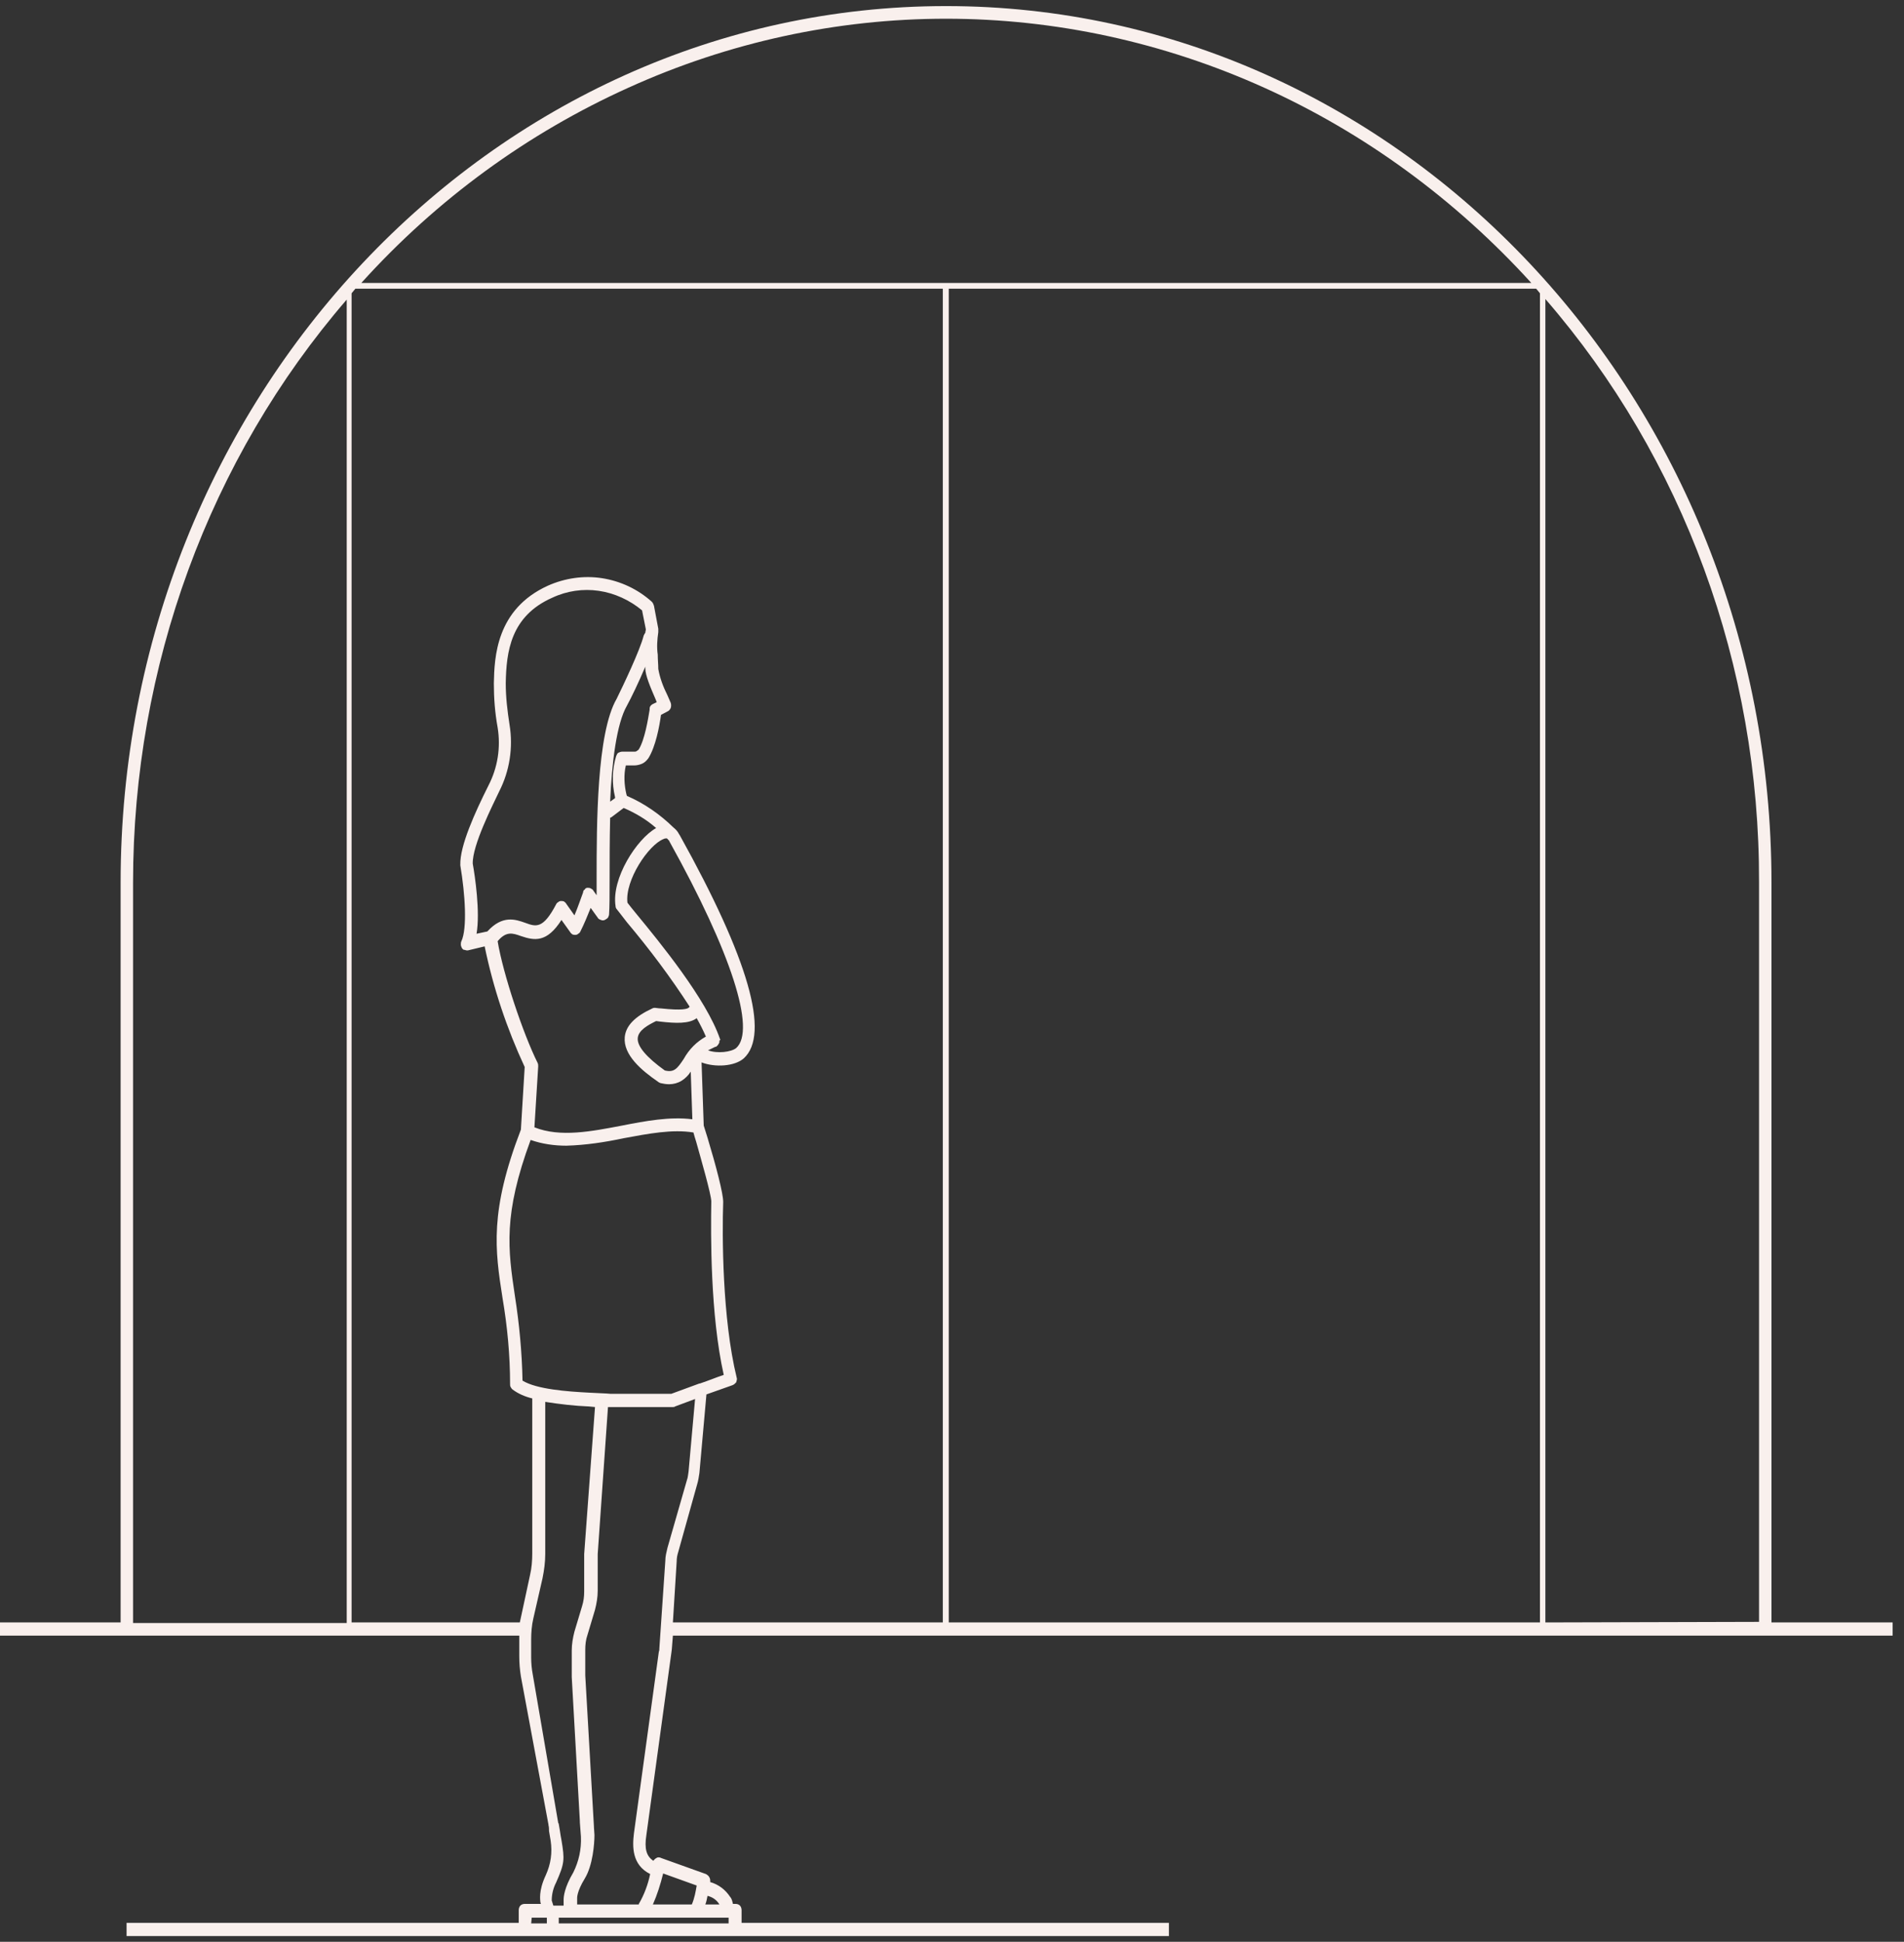 <?xml version="1.0" encoding="UTF-8"?> <svg xmlns="http://www.w3.org/2000/svg" width="154" height="157" viewBox="0 0 154 157" fill="none"><rect x="0" y="0" width="154" height="157" fill="#333333" stroke="none"/> <path d="M143.281 131.181V71.363C143.281 32.259 113.313 0.492 76.519 0.492C39.725 0.492 9.756 32.259 9.756 71.363V131.181H0V132.249H42V133.921C42 134.479 42.044 134.989 42.131 135.547L44.362 147.529V147.575C44.406 147.715 44.406 147.9 44.406 148.04C44.45 148.318 44.494 148.597 44.538 148.829C44.683 149.789 44.552 150.718 44.144 151.616C43.531 152.916 43.706 153.659 43.706 153.799L43.75 153.938H42.438C42.306 153.938 42.175 153.984 42.087 154.077C42 154.17 41.956 154.31 41.956 154.449V155.471H10.238V156.539H94.544V155.471H59.981V154.449C59.981 154.31 59.938 154.17 59.85 154.077C59.763 153.984 59.631 153.938 59.5 153.938H59.281C59.237 153.752 59.194 153.52 59.062 153.381C58.669 152.777 58.1 152.359 57.444 152.173V152.127C57.444 151.987 57.444 151.895 57.356 151.755C57.312 151.662 57.181 151.569 57.094 151.523L53.462 150.223C53.375 150.176 53.331 150.176 53.244 150.176C53.156 150.176 53.112 150.223 53.025 150.269C52.981 150.315 52.894 150.362 52.85 150.455C52.281 150.083 52.106 149.48 52.281 148.365L54.294 133.689C54.294 133.596 54.337 133.457 54.337 133.364L54.425 132.249H153.081V131.181H143.281V131.181ZM76.737 131.181V23.342H124.25L124.556 23.713V131.181H76.737V131.181ZM76.519 1.514C85.356 1.514 94.106 3.418 102.244 7.087C110.381 10.756 117.731 16.143 123.856 22.877H29.225C35.35 16.097 42.7 10.756 50.837 7.087C58.931 3.418 67.681 1.514 76.519 1.514V1.514ZM10.762 71.363C10.762 53.901 16.931 37.089 28.044 24.224V131.228H10.762V71.363ZM42.175 130.577C42.131 130.763 42.087 130.995 42.044 131.181H28.438V23.713L28.744 23.342H76.256V131.181H54.425L54.731 126.258C54.731 125.98 54.775 125.747 54.862 125.469L56.394 119.989C56.481 119.71 56.525 119.385 56.569 119.106L57.138 112.744L59.237 112C59.369 111.954 59.456 111.861 59.544 111.768C59.587 111.629 59.631 111.49 59.587 111.397C58.406 106.567 58.406 99.832 58.494 97.185C58.494 96.489 57.925 94.306 57.225 91.984L56.919 91.008L56.744 85.9C57.837 86.318 59.413 86.225 60.156 85.575C62.3 83.624 60.55 77.54 54.994 67.555L54.906 67.416C54.819 67.23 54.644 67.044 54.469 66.905C53.375 65.837 52.106 64.954 50.706 64.35L50.663 64.211C50.487 63.468 50.444 62.632 50.619 61.889H51.275C51.494 61.889 51.712 61.843 51.931 61.75C52.15 61.657 52.325 61.471 52.456 61.285C53.025 60.356 53.331 58.777 53.462 57.802L53.987 57.523C54.119 57.477 54.206 57.338 54.25 57.245C54.294 57.105 54.294 56.966 54.25 56.827C54.163 56.641 54.075 56.409 53.987 56.223C53.638 55.526 53.375 54.83 53.244 54.087C53.244 53.715 53.2 53.344 53.2 52.926C53.112 52.322 53.156 51.718 53.244 51.114V50.836L52.894 48.978C52.85 48.839 52.806 48.746 52.719 48.653C51.581 47.631 50.181 46.981 48.694 46.749C47.206 46.517 45.675 46.749 44.319 47.353C40.119 49.257 39.987 53.158 39.944 55.248C39.944 56.455 40.031 57.616 40.25 58.824C40.513 60.449 40.25 62.075 39.506 63.515C38.413 65.697 37.188 68.391 37.231 69.924V69.97C37.625 72.292 37.8 75.079 37.319 76.1C37.275 76.193 37.275 76.286 37.275 76.379C37.275 76.472 37.319 76.565 37.362 76.658C37.406 76.704 37.45 76.797 37.538 76.797C37.625 76.797 37.669 76.844 37.756 76.844H37.844L39.2 76.518C39.9 79.909 40.994 83.16 42.438 86.271L42.131 91.334C39.594 97.928 40.031 101.04 40.644 104.941C41.038 107.263 41.256 109.585 41.256 111.908C41.256 112 41.256 112.047 41.3 112.14C41.344 112.233 41.388 112.279 41.431 112.326C41.913 112.697 42.481 112.929 43.05 113.069V125.608C43.05 126.165 43.006 126.769 42.875 127.326L42.175 130.577V130.577ZM47.688 112.604C45.85 112.511 43.4 112.326 42.263 111.629C42.219 109.353 42 107.031 41.65 104.802C41.081 100.994 40.688 98.207 42.919 92.169C43.837 92.495 44.844 92.634 45.806 92.634C47.381 92.588 48.913 92.355 50.444 92.03C52.456 91.659 54.381 91.287 56.087 91.566C56.131 91.752 56.219 92.03 56.306 92.309C56.656 93.563 57.531 96.582 57.531 97.139C57.487 99.786 57.444 106.288 58.538 111.165C57.969 111.35 57.312 111.629 56.612 111.861H56.569L54.294 112.697H49.394C48.956 112.651 48.388 112.651 47.688 112.604V112.604ZM38.237 69.831C38.194 68.345 39.856 65.094 40.381 63.979C41.212 62.353 41.519 60.449 41.212 58.592C41.038 57.477 40.906 56.362 40.906 55.248C40.95 52.694 41.3 49.814 44.669 48.328C45.85 47.771 47.163 47.585 48.431 47.771C49.7 47.956 50.925 48.514 51.931 49.35L52.237 50.882C52.237 50.975 52.194 51.068 52.194 51.161C52.15 51.207 52.106 51.3 52.062 51.393C51.756 52.601 50.4 55.434 49.875 56.502C48.256 59.288 48.256 66.673 48.256 71.085V72.385L47.994 72.013C47.95 71.921 47.862 71.874 47.775 71.828C47.688 71.781 47.6 71.781 47.513 71.781C47.425 71.781 47.337 71.828 47.294 71.921C47.206 71.967 47.163 72.06 47.163 72.153C46.987 72.617 46.725 73.407 46.462 74.011L45.806 73.082C45.763 72.989 45.675 72.942 45.631 72.896C45.544 72.85 45.456 72.85 45.369 72.85C45.281 72.85 45.194 72.896 45.15 72.942C45.062 72.989 45.019 73.035 44.975 73.128C43.925 75.125 43.356 74.939 42.481 74.614C41.694 74.336 40.644 73.964 39.419 75.311L38.544 75.497C38.85 73.732 38.413 70.806 38.237 69.831V69.831ZM49.744 64.443V64.536L49.35 64.815C49.481 61.657 49.875 58.499 50.706 57.059C51.013 56.502 51.669 55.155 52.194 53.901V54.04C52.194 54.598 52.587 55.526 53.069 56.641C53.069 56.688 53.112 56.734 53.112 56.78L52.806 56.92C52.719 56.966 52.675 57.013 52.631 57.059C52.587 57.105 52.544 57.198 52.544 57.291V57.384C52.413 58.174 52.15 59.799 51.669 60.589C51.625 60.635 51.581 60.682 51.494 60.728C51.45 60.775 51.362 60.775 51.319 60.775H50.312C50.225 60.775 50.094 60.821 50.006 60.867C49.919 60.914 49.875 61.053 49.831 61.146C49.525 62.168 49.481 63.329 49.744 64.443V64.443ZM42.131 75.683C43.225 76.054 44.231 76.24 45.413 74.382L46.112 75.357C46.156 75.45 46.244 75.497 46.288 75.543C46.375 75.59 46.462 75.59 46.55 75.59C46.638 75.59 46.725 75.543 46.769 75.497C46.856 75.45 46.9 75.404 46.944 75.311C47.25 74.707 47.513 74.057 47.775 73.407L48.344 74.196C48.388 74.289 48.475 74.336 48.606 74.382C48.694 74.428 48.825 74.428 48.913 74.382C49 74.336 49.087 74.289 49.175 74.196C49.219 74.103 49.263 74.011 49.263 73.918C49.306 73.36 49.306 72.385 49.306 71.085C49.306 69.784 49.306 67.927 49.35 66.115C49.394 66.115 49.481 66.069 49.525 66.022L50.444 65.326C51.406 65.744 52.281 66.255 53.069 66.951C51.494 67.834 49.438 71.038 49.788 73.267C49.788 73.36 49.831 73.453 49.875 73.5C50.05 73.732 50.356 74.103 50.706 74.568C52.544 76.751 54.25 79.026 55.781 81.395L55.737 81.441C55.65 81.581 55.169 81.72 53.462 81.534C53.244 81.534 53.069 81.488 52.981 81.488C52.894 81.488 52.85 81.488 52.763 81.534C51.362 82.184 50.619 82.927 50.531 83.856C50.4 85.296 51.888 86.55 53.244 87.479C53.288 87.525 53.331 87.525 53.419 87.572C53.638 87.618 53.856 87.665 54.119 87.665C54.469 87.665 54.819 87.572 55.125 87.386C55.431 87.2 55.694 86.922 55.869 86.643L56 90.498C54.206 90.265 52.194 90.637 50.312 91.008C47.862 91.473 45.325 91.984 43.225 91.148L43.531 86.225C43.531 86.132 43.531 86.039 43.487 85.946C42.306 83.578 40.688 78.748 40.25 76.1C40.95 75.264 41.475 75.45 42.131 75.683V75.683ZM58.231 83.996C57.138 80.791 53.331 76.147 51.494 73.918C51.188 73.546 50.925 73.221 50.75 72.989C50.531 71.178 52.456 68.298 53.681 67.834C53.769 67.787 53.856 67.787 53.944 67.787L54.119 67.973L54.163 68.066C59.15 77.029 61.163 83.299 59.544 84.739C59.15 85.064 58.013 85.203 57.269 84.924C57.444 84.832 57.663 84.739 57.837 84.646C57.925 84.646 57.969 84.599 58.013 84.553C58.056 84.507 58.1 84.46 58.144 84.367C58.188 84.321 58.188 84.228 58.188 84.135C58.275 84.089 58.275 84.042 58.231 83.996V83.996ZM55.3 85.621C54.775 86.411 54.513 86.736 53.769 86.55C52.281 85.482 51.538 84.599 51.581 83.949C51.625 83.299 52.413 82.881 53.069 82.556L53.419 82.602C54.644 82.742 55.737 82.788 56.35 82.324C56.612 82.788 56.875 83.299 57.094 83.81C56.35 84.228 55.737 84.832 55.3 85.621V85.621ZM43.094 135.407C43.006 134.943 42.962 134.479 42.962 134.014V132.574C42.962 132.017 43.006 131.413 43.138 130.856L43.881 127.605C44.013 126.955 44.1 126.305 44.1 125.655V113.347C45.281 113.533 46.462 113.672 47.644 113.719L48.125 113.765L47.25 125.655V128.673C47.25 129.091 47.206 129.463 47.075 129.881L46.462 131.924C46.331 132.435 46.244 132.946 46.244 133.457V135.593L46.9 147.25V147.343L46.987 148.504C47.031 149.526 46.812 150.501 46.375 151.384C45.631 152.638 45.587 153.381 45.587 153.613V154.077H44.756L44.625 153.659C44.625 153.148 44.756 152.638 44.975 152.22C45.675 150.641 45.675 150.362 45.413 148.783C45.369 148.551 45.325 148.318 45.281 147.993C45.237 147.808 45.237 147.668 45.194 147.482C45.194 147.452 45.179 147.421 45.15 147.39L43.094 135.407V135.407ZM43.006 155.053H44.231V155.517H42.962L43.006 155.053V155.053ZM45.194 155.517V155.053H58.931V155.517H45.194V155.517ZM58.188 153.984H57.05C57.138 153.752 57.181 153.52 57.225 153.288C57.619 153.381 57.969 153.613 58.188 153.984ZM56.35 152.452C56.263 152.963 56.175 153.474 55.956 153.984H52.806C53.156 153.195 53.419 152.359 53.638 151.477L56.35 152.452V152.452ZM53.812 126.212L53.331 133.271C53.331 133.364 53.331 133.457 53.288 133.55L51.275 148.226C51.144 149.294 51.1 150.78 52.587 151.523C52.413 152.359 52.106 153.195 51.669 153.938V153.984H46.681V153.474C46.681 153.474 46.638 152.963 47.294 151.895C47.95 150.826 48.081 149.062 48.081 148.365L48.038 147.715V147.668L47.337 135.454V133.41C47.337 132.992 47.381 132.574 47.513 132.203L48.125 130.159C48.256 129.649 48.344 129.138 48.344 128.627V125.655L49.175 113.765H54.425C54.469 113.765 54.556 113.765 54.6 113.719L56.219 113.115L55.694 118.967C55.65 119.199 55.65 119.431 55.562 119.663L53.987 125.144C53.9 125.515 53.812 125.84 53.812 126.212V126.212ZM124.994 131.181V24.178C136.15 37.042 142.319 53.855 142.275 71.317V131.135L124.994 131.181Z" fill="#F9F0ED"></path> </svg> 